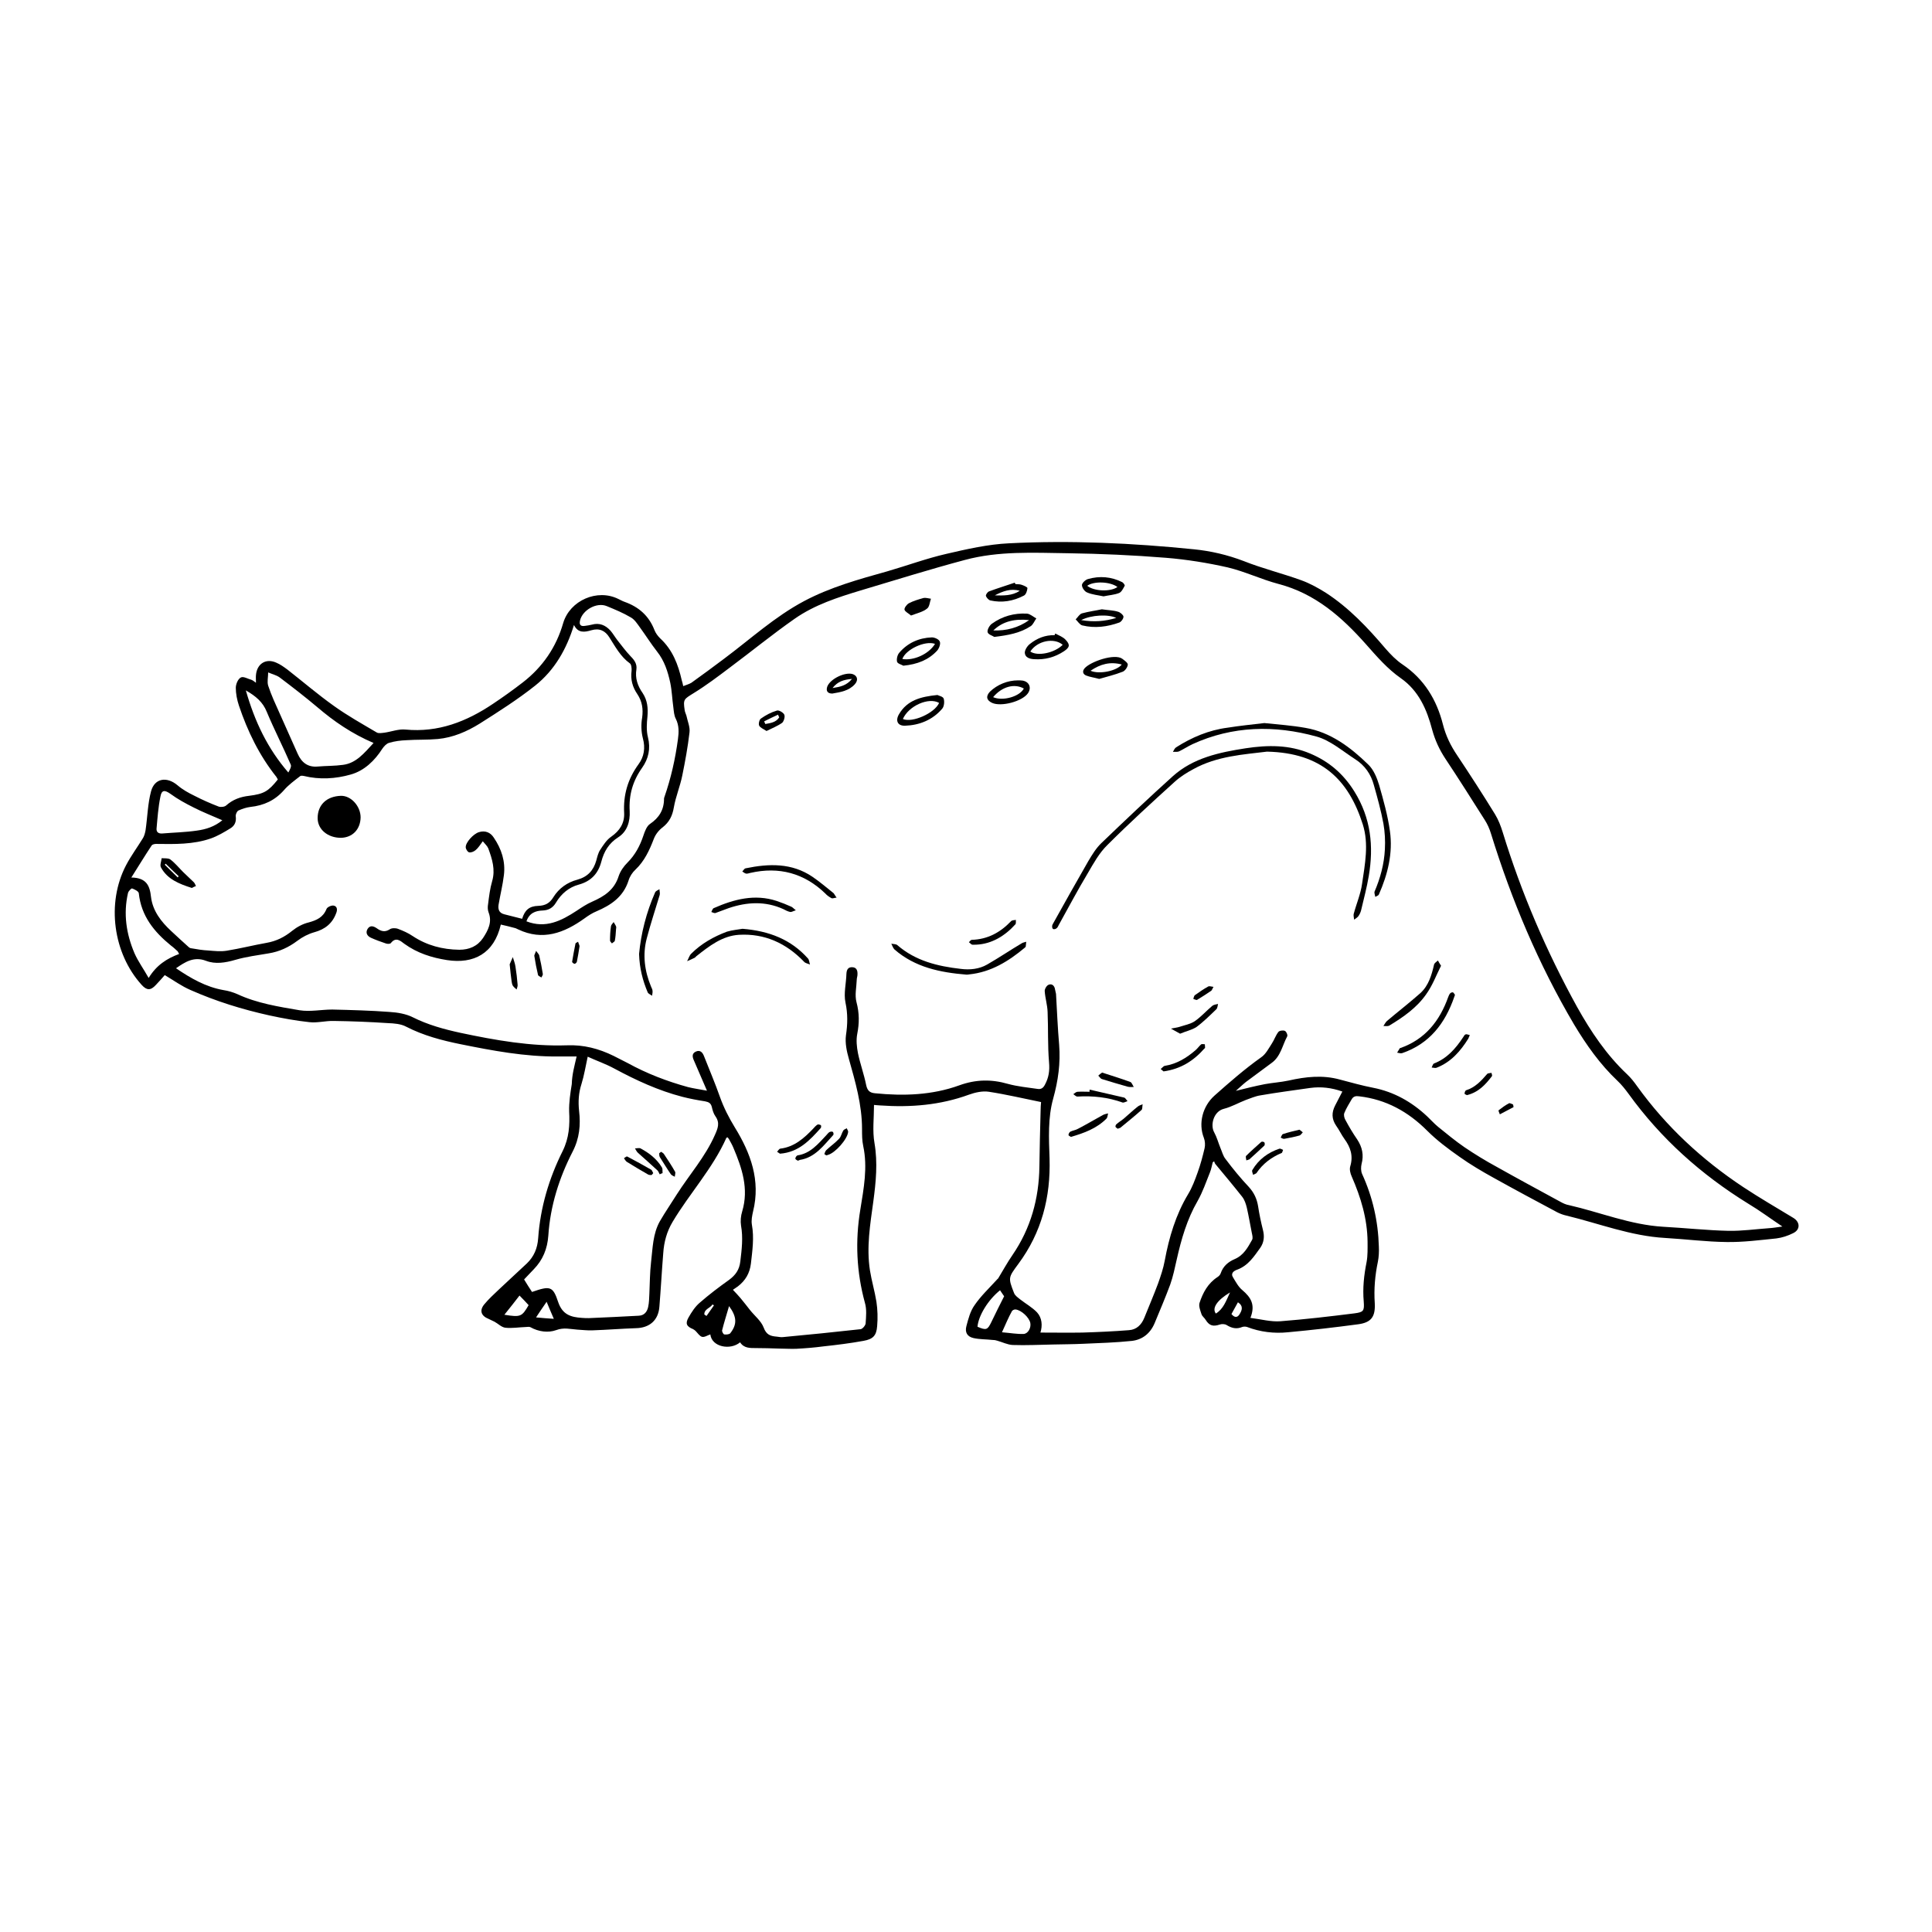 <?xml version="1.0" encoding="UTF-8"?>
<!-- Uploaded to: SVG Repo, www.svgrepo.com, Generator: SVG Repo Mixer Tools -->
<svg fill="#000000" width="800px" height="800px" version="1.1" viewBox="144 144 512 512" xmlns="http://www.w3.org/2000/svg">
 <g>
  <path d="m296.82 423.98h-5.023c-8.715 0.062-17.176-1.527-25.699-3.246-5.023-1.02-9.859-2.289-14.441-4.644-1.398-0.762-3.246-0.891-4.836-0.953-4.769-0.316-9.605-0.508-14.375-0.574-2.164-0.062-4.391 0.574-6.488 0.316-3.562-0.383-7.062-1.02-10.559-1.781-7.188-1.59-14.184-3.754-20.93-6.742-2.356-1.02-4.453-2.543-6.805-3.945-0.699 0.828-1.527 1.719-2.356 2.609-1.398 1.527-2.418 1.465-3.754 0-7.57-8.332-9.414-21.691-4.137-31.742 1.336-2.543 3.055-4.836 4.516-7.25 0.316-0.574 0.508-1.273 0.637-1.973 0.508-3.434 0.574-7.062 1.465-10.367 0.953-3.5 4.199-3.945 6.996-1.59 1.336 1.145 2.926 2.035 4.516 2.801 2.098 1.082 4.262 2.035 6.426 2.863 0.574 0.191 1.59 0.062 1.973-0.316 1.781-1.59 3.816-2.289 6.043-2.543 3.945-0.508 5.09-1.145 7.633-4.324-0.129-0.191-0.191-0.445-0.383-0.699-4.516-5.66-7.633-12.086-9.922-18.895-0.508-1.527-0.828-3.18-0.828-4.707 0-0.953 0.574-2.356 1.336-2.734 0.637-0.383 1.91 0.383 2.863 0.637 0.316 0.129 0.637 0.383 1.145 0.762 0-0.828-0.062-1.465 0-2.035 0.254-2.988 2.609-4.516 5.344-3.309 1.082 0.445 2.035 1.145 2.988 1.844 4.07 3.18 8.078 6.617 12.277 9.605 3.625 2.609 7.508 4.769 11.387 7.062 0.508 0.316 1.336 0.129 2.035 0.062 1.844-0.254 3.754-1.02 5.598-0.828 8.652 0.828 16.156-2.098 23.156-6.805 2.672-1.781 5.344-3.691 7.887-5.66 5.281-4.07 8.906-9.352 10.75-15.777 1.781-5.981 9.031-9.16 14.629-6.359 0.574 0.254 1.082 0.574 1.652 0.762 3.754 1.336 6.426 3.691 7.887 7.441 0.316 0.828 0.891 1.59 1.527 2.227 3.309 3.055 4.769 6.934 5.727 11.133 0.129 0.445 0.254 0.828 0.383 1.527 0.762-0.316 1.527-0.508 2.164-0.891 2.926-2.098 5.789-4.199 8.652-6.359 6.996-5.215 13.422-11.133 21.184-15.266 6.934-3.691 14.504-5.789 22.012-7.887 5.281-1.527 10.434-3.434 15.711-4.644 5.469-1.273 11.07-2.543 16.602-2.801 16.348-0.828 32.762-0.062 49.047 1.59 4.453 0.445 8.844 1.465 13.168 3.117 4.961 1.973 10.18 3.246 15.266 5.09 2.289 0.828 4.453 2.035 6.488 3.309 6.172 4.008 11.133 9.289 15.84 14.82 1.336 1.527 2.801 3.055 4.516 4.199 5.727 3.879 9.031 9.352 10.688 15.902 0.762 2.988 2.035 5.598 3.754 8.141 3.434 5.152 6.805 10.367 10.051 15.648 0.891 1.465 1.527 3.117 2.035 4.769 4.961 16.156 11.578 31.551 19.719 46.309 3.625 6.488 7.762 12.66 13.23 17.812 1.02 0.953 1.91 2.098 2.672 3.18 7.695 10.688 17.176 19.465 28.117 26.719 4.324 2.863 8.844 5.469 13.23 8.141 1.844 1.082 1.973 3.117 0 4.07-1.398 0.699-2.926 1.207-4.453 1.398-4.391 0.445-8.777 1.02-13.168 0.953-5.469-0.062-10.879-0.762-16.348-1.082-9.031-0.508-17.43-3.816-26.082-5.914-0.891-0.191-1.719-0.508-2.481-0.891-5.598-2.988-11.195-5.981-16.793-9.098-3.117-1.719-6.234-3.562-9.098-5.598-2.988-2.098-5.981-4.324-8.586-6.934-5.023-5.023-10.879-8.27-18.004-9.098-0.891-0.129-1.527 0-1.973 0.762-0.699 1.207-1.465 2.418-1.973 3.691-0.191 0.508 0 1.336 0.316 1.844 0.953 1.781 1.973 3.5 3.117 5.152 1.336 2.035 1.781 4.137 1.145 6.488-0.191 0.828-0.191 1.844 0.129 2.609 2.801 6.106 4.262 12.531 4.453 19.273 0.062 1.336 0 2.734-0.254 4.008-0.762 3.625-1.082 7.25-0.828 11.004 0.191 3.625-0.953 5.152-4.516 5.598-6.172 0.828-12.277 1.527-18.449 2.098-3.691 0.383-7.379-0.062-10.879-1.398-0.383-0.129-0.891-0.129-1.273 0-1.527 0.637-2.801 0.316-4.137-0.508-0.508-0.316-1.336-0.316-1.844-0.129-1.719 0.574-2.734 0.316-3.691-1.207-0.316-0.574-0.953-0.953-1.145-1.59-0.316-0.953-0.762-2.098-0.508-2.926 0.891-2.734 2.227-5.215 4.769-6.871 0.316-0.191 0.699-0.574 0.828-0.953 0.637-1.91 1.973-3.055 3.754-3.816 2.356-1.02 3.434-3.055 4.582-5.09 0.254-0.445 0.062-1.207-0.062-1.781-0.445-2.227-0.828-4.516-1.336-6.742-0.254-1.02-0.574-2.035-1.207-2.863-2.356-2.988-4.769-5.852-7.188-8.777-0.129-0.191-0.191-0.445-0.254-0.637-0.129 0.062-0.254 0.129-0.383 0.254-0.254 0.891-0.383 1.844-0.762 2.734-1.02 2.543-1.91 5.152-3.246 7.508-2.801 4.836-4.324 10.113-5.535 15.52-0.508 2.227-0.953 4.453-1.719 6.617-1.273 3.434-2.734 6.871-4.137 10.242-1.145 2.734-3.246 4.391-6.043 4.707-4.262 0.445-8.586 0.574-12.852 0.762-2.672 0.129-5.344 0.129-8.016 0.191-3.562 0.062-7.125 0.254-10.688 0.129-1.398-0.062-2.734-0.762-4.137-1.145-0.383-0.129-0.762-0.191-1.207-0.191-1.719-0.191-3.434-0.129-5.09-0.508-1.652-0.383-2.289-1.527-1.844-3.18 0.508-1.91 1.02-3.945 2.164-5.535 1.652-2.418 3.816-4.453 5.789-6.617 0.129-0.191 0.316-0.316 0.445-0.445 1.273-2.098 2.418-4.199 3.816-6.234 4.836-7.062 6.996-14.887 7.125-23.348 0.062-4.898 0.191-9.797 0.316-14.695 0-0.891 0.062-1.781 0.129-2.481-4.707-0.953-9.289-2.035-13.867-2.734-1.652-0.254-3.625 0.191-5.215 0.762-7.633 2.801-15.52 3.434-23.602 2.863-0.637-0.062-1.207-0.062-1.59-0.129 0 3.434-0.445 6.871 0.129 10.113 0.891 5.215 0.383 10.305-0.316 15.52-0.828 6.043-1.844 12.086-0.891 18.191 0.445 2.801 1.273 5.535 1.719 8.332 0.316 2.098 0.383 4.324 0.191 6.488-0.191 2.481-1.082 3.434-3.625 3.879-3.5 0.637-7.062 1.082-10.625 1.465-2.356 0.316-4.769 0.508-7.188 0.637-1.527 0.062-3.117-0.062-4.707-0.062-1.973-0.062-3.945-0.129-5.914-0.129-1.652 0-3.246 0.062-4.262-1.527-2.543 2.164-7.508 1.273-7.887-2.098-0.762 0.254-1.59 0.828-2.227 0.637-0.637-0.191-1.145-1.02-1.719-1.59-0.191-0.191-0.445-0.316-0.637-0.445-1.719-0.699-2.098-1.465-1.207-3.055 0.828-1.465 1.781-2.926 2.988-3.945 2.481-2.164 5.09-4.137 7.762-6.043 1.719-1.273 2.734-2.672 2.988-4.898 0.383-3.18 0.762-6.297 0.191-9.477-0.191-1.207-0.062-2.609 0.316-3.816 1.781-5.981-0.062-11.449-2.356-16.855-0.316-0.762-0.762-1.527-1.145-2.227-0.129-0.191-0.254-0.383-0.383-0.508-0.129 0.062-0.254 0.062-0.316 0.129-3.625 8.141-9.734 14.695-14.25 22.266-1.527 2.543-2.289 5.344-2.481 8.27-0.383 4.707-0.637 9.477-1.02 14.184-0.254 3.625-2.609 5.66-6.234 5.727-3.816 0.129-7.695 0.445-11.516 0.574-1.336 0.062-2.672-0.129-4.008-0.191-1.844-0.129-3.562-0.637-5.598 0.129-2.098 0.762-4.644 0.445-6.805-0.762-0.316-0.191-0.828-0.062-1.207-0.062-1.844 0.062-3.691 0.383-5.469 0.191-1.02-0.129-1.91-1.082-2.863-1.59-0.508-0.254-1.082-0.508-1.59-0.762-1.91-0.762-2.481-2.164-1.145-3.816 1.145-1.398 2.543-2.672 3.879-3.945 2.481-2.356 4.961-4.582 7.441-6.934 1.844-1.781 2.801-3.945 2.988-6.68 0.574-8.141 2.863-15.84 6.488-23.09 1.719-3.5 1.91-6.871 1.719-10.496-0.062-2.418 0.316-4.836 0.699-7.25 0.07-2.613 0.707-4.777 1.281-7.32zm41.41 61.832c0.762 0.828 1.465 1.527 2.035 2.227 0.828 1.02 1.652 2.035 2.481 3.117 1.207 1.527 2.988 2.926 3.625 4.644 0.699 1.91 1.781 2.289 3.434 2.418 0.574 0.062 1.145 0.191 1.652 0.129 6.871-0.637 13.742-1.336 20.609-2.098 0.508-0.062 1.273-0.953 1.336-1.527 0.129-1.844 0.316-3.754-0.191-5.469-2.227-8.141-2.609-16.348-1.207-24.746 0.891-5.535 1.973-11.133 0.762-16.793-0.316-1.465-0.316-2.988-0.316-4.516 0-6.426-1.781-12.531-3.5-18.637-0.574-1.973-1.02-4.199-0.762-6.172 0.445-2.988 0.508-5.727-0.129-8.715-0.508-2.418 0.191-5.09 0.254-7.633 0.062-1.082 0.445-1.781 1.59-1.719 1.145 0.062 1.398 0.953 1.336 1.973 0 0.445-0.191 0.891-0.191 1.336-0.062 1.973-0.574 4.07-0.062 5.981 0.762 2.863 0.762 5.535 0.191 8.398-0.316 1.652-0.129 3.434 0.191 5.09 0.574 2.801 1.59 5.535 2.164 8.398 0.316 1.527 0.953 2.098 2.356 2.227 7.57 0.762 15.141 0.508 22.328-2.098 4.391-1.59 8.523-1.652 12.914-0.383 2.543 0.699 5.281 0.953 7.887 1.336 0.891 0.129 1.465-0.254 1.91-1.145 1.02-1.91 1.273-3.691 1.082-5.914-0.383-4.453-0.191-8.906-0.383-13.359-0.062-1.844-0.637-3.625-0.762-5.469-0.062-0.574 0.508-1.527 1.02-1.719 0.891-0.383 1.59 0.254 1.719 1.273 0.062 0.383 0.191 0.762 0.254 1.145 0.254 4.516 0.445 9.031 0.828 13.484 0.383 4.898-0.254 9.477-1.59 14.312-1.398 4.961-1.145 10.496-0.953 15.777 0.316 10.305-2.098 19.656-8.27 27.988-2.672 3.625-2.734 3.625-1.145 7.695 0.254 0.699 1.02 1.207 1.652 1.719 1.465 1.145 3.18 2.098 4.453 3.434 1.336 1.465 1.465 3.5 0.891 5.344 3.816 0 7.441 0.062 11.133 0 4.137-0.129 8.27-0.316 12.34-0.637 1.973-0.129 3.309-1.398 4.07-3.309 1.207-2.988 2.481-5.981 3.625-9.031 0.699-1.973 1.398-4.008 1.781-6.106 1.145-6.172 2.926-12.148 6.172-17.559 1.082-1.781 1.844-3.816 2.543-5.789 0.762-2.098 1.336-4.262 1.844-6.426 0.191-0.828 0.129-1.91-0.191-2.734-1.527-3.879-0.316-8.398 2.801-11.195 4.008-3.562 8.016-7.062 12.406-10.18 1.207-0.828 1.973-2.356 2.801-3.625 0.637-0.953 1.02-2.164 1.719-3.055 0.254-0.383 1.273-0.508 1.719-0.316 0.383 0.129 0.828 1.145 0.637 1.465-1.273 2.356-1.719 5.281-4.07 6.996-2.289 1.719-4.582 3.371-6.871 5.09-0.953 0.762-1.844 1.652-2.672 2.356 2.543-0.637 5.09-1.273 7.695-1.781 2.098-0.383 4.199-0.508 6.297-0.953 4.516-1.02 9.031-1.527 13.613-0.254 2.926 0.762 5.789 1.59 8.777 2.164 5.535 1.082 10.242 3.754 14.312 7.57 0.953 0.891 1.844 1.91 2.926 2.801 2.289 1.844 4.582 3.754 6.996 5.406 2.734 1.844 5.535 3.562 8.461 5.152 5.66 3.18 11.324 6.234 17.047 9.352 0.699 0.383 1.398 0.699 2.164 0.828 8.332 1.91 16.285 5.215 24.938 5.727 5.789 0.316 11.578 0.953 17.367 1.082 3.562 0.062 7.125-0.445 10.688-0.699 1.082-0.062 2.164-0.254 3.562-0.445-3.246-2.164-6.043-4.262-9.031-6.043-12.469-7.695-23.156-17.238-31.742-29.133-0.891-1.207-1.844-2.418-2.926-3.434-4.644-4.391-8.27-9.543-11.516-14.949-9.414-15.965-16.539-32.887-22.012-50.57-0.383-1.273-0.953-2.543-1.652-3.625-3.434-5.406-6.871-10.879-10.434-16.223-1.59-2.418-2.734-4.898-3.5-7.695-1.398-5.344-3.562-10.305-8.27-13.613-3.562-2.481-6.359-5.727-9.223-8.969-6.426-7.25-13.484-13.484-23.219-16.031-4.582-1.207-8.906-3.309-13.484-4.391-5.344-1.207-10.879-2.098-16.348-2.543-8.652-0.699-17.301-1.082-25.953-1.207-9.16-0.129-18.383-0.637-27.352 1.781-9.289 2.481-18.449 5.344-27.609 8.078-6.106 1.844-12.215 3.816-17.492 7.508-5.914 4.137-11.516 8.715-17.238 12.977-3.117 2.356-6.234 4.707-9.543 6.742-2.543 1.59-2.801 1.59-2.356 4.516 0.062 0.508 0.316 0.953 0.445 1.398 0.316 1.527 1.02 3.055 0.828 4.516-0.445 3.816-1.145 7.633-1.91 11.387-0.574 2.863-1.719 5.535-2.227 8.398-0.383 2.289-1.207 3.945-2.988 5.344-1.02 0.762-1.91 1.91-2.356 3.117-1.145 2.988-2.481 5.852-4.836 8.078-0.828 0.762-1.527 1.844-1.844 2.926-1.398 4.324-4.644 6.488-8.523 8.141-1.082 0.445-2.164 1.145-3.117 1.844-5.406 3.879-11.07 6.043-17.621 2.926-0.316-0.129-0.574-0.316-0.953-0.383-1.207-0.316-2.418-0.637-3.625-0.891-1.781 7.695-7.188 10.496-14.25 9.414-4.07-0.637-7.887-1.844-11.324-4.324-1.02-0.762-2.227-1.91-3.562-0.191-0.191 0.254-0.891 0.254-1.273 0.129-1.336-0.445-2.734-0.953-4.008-1.527-0.953-0.445-1.527-1.273-0.891-2.356 0.699-1.082 1.652-0.699 2.481-0.129 1.082 0.762 2.098 1.082 3.371 0.254 0.508-0.383 1.59-0.383 2.227-0.129 1.336 0.508 2.672 1.082 3.879 1.91 3.754 2.481 7.887 3.562 12.34 3.625 2.672 0 4.836-0.953 6.297-3.117 1.336-2.035 2.481-4.199 1.465-6.805-0.254-0.637-0.254-1.465-0.129-2.164 0.254-2.035 0.508-4.137 1.082-6.106 0.891-3.055 0-5.852-1.02-8.652-0.254-0.637-0.828-1.145-1.465-1.91-0.699 0.953-1.207 1.781-1.91 2.356-0.445 0.383-1.207 0.699-1.719 0.574-0.383-0.062-0.891-0.891-0.891-1.336-0.062-1.273 2.035-3.562 3.5-4.008 1.652-0.508 3.055 0.062 3.945 1.465 2.035 2.988 3.117 6.297 2.672 9.922-0.316 2.609-0.953 5.152-1.398 7.762-0.191 1.145 0 2.227 1.465 2.609 1.59 0.383 3.18 0.828 4.769 1.207 0.699-2.289 1.844-3.371 4.324-3.434 1.781-0.062 2.988-0.699 3.945-2.289 1.465-2.356 3.691-3.945 6.359-4.644 2.734-0.762 4.262-2.418 5.023-5.09 0.254-0.953 0.508-2.035 1.02-2.801 0.828-1.273 1.719-2.672 2.926-3.5 2.289-1.59 3.562-3.625 3.434-6.297-0.254-4.769 0.953-8.969 3.816-12.914 1.465-1.973 1.844-4.324 1.145-6.871-0.445-1.719-0.508-3.691-0.191-5.469 0.316-2.289 0-4.324-1.273-6.234-1.273-1.844-1.844-3.879-1.527-6.172 0.062-0.637-0.062-1.719-0.445-1.973-2.481-1.781-3.879-4.453-5.469-6.934-1.082-1.719-2.609-2.481-4.769-1.844-1.719 0.508-3.5 0.828-4.582-1.398-1.973 6.426-5.152 11.961-10.242 16.031-4.644 3.691-9.734 6.934-14.758 10.113-3.371 2.098-7.062 3.691-11.07 4.07-2.801 0.254-5.598 0.129-8.332 0.316-1.527 0.062-3.117 0.254-4.582 0.699-0.699 0.191-1.336 0.891-1.781 1.527-2.035 3.18-4.769 5.852-8.398 6.871-4.008 1.145-8.27 1.398-12.406 0.383-0.316-0.062-0.828-0.129-1.02 0.062-1.465 1.145-3.055 2.289-4.262 3.691-2.418 2.734-5.344 4.07-8.906 4.453-1.082 0.129-2.164 0.508-3.18 0.953-0.383 0.191-0.762 1.02-0.699 1.527 0.191 1.398-0.254 2.481-1.398 3.18-1.652 1.02-3.371 2.035-5.152 2.672-4.707 1.652-9.668 1.527-14.566 1.465-0.383 0-0.953 0.129-1.145 0.383-1.781 2.672-3.434 5.406-5.406 8.523 4.008 0.062 4.898 2.164 5.215 5.152 0.445 3.691 2.672 6.551 5.344 9.031 1.527 1.398 2.988 2.801 4.582 4.199 0.191 0.191 0.508 0.383 0.828 0.383 1.465 0.254 2.926 0.508 4.453 0.574 1.59 0.129 3.246 0.316 4.836 0.062 3.562-0.574 7.062-1.465 10.625-2.098 2.543-0.445 4.707-1.527 6.742-3.18 1.273-1.02 2.801-1.844 4.391-2.227 2.098-0.574 3.816-1.336 4.707-3.562 0.191-0.508 1.336-1.02 1.91-0.891 0.953 0.191 1.02 1.145 0.637 2.035-1.02 2.734-2.988 4.262-5.789 5.023-1.59 0.445-3.18 1.273-4.516 2.289-2.289 1.719-4.769 2.863-7.57 3.309-2.988 0.508-5.981 0.891-8.844 1.719-2.609 0.762-5.281 1.207-7.762 0.254-3.18-1.207-5.469 0.254-7.953 1.973 3.945 2.672 7.887 4.961 12.594 5.789 1.273 0.191 2.543 0.574 3.691 1.082 5.215 2.418 10.879 3.309 16.477 4.262 2.801 0.445 5.789-0.191 8.652-0.191 5.09 0.129 10.18 0.254 15.203 0.637 2.098 0.129 4.324 0.508 6.106 1.398 4.07 2.035 8.27 3.18 12.66 4.137 9.289 1.973 18.637 3.625 28.18 3.309 4.453-0.191 8.523 0.891 12.406 2.801 1.273 0.637 2.481 1.273 3.754 1.91 5.09 2.801 10.434 4.836 15.965 6.359 1.527 0.383 3.055 0.574 5.023 0.953-1.273-2.926-2.356-5.469-3.434-7.953-0.445-0.953-0.637-1.91 0.508-2.418 1.145-0.508 1.781 0.254 2.164 1.273 1.398 3.562 2.926 7.125 4.199 10.75 1.02 2.863 2.356 5.469 3.945 8.078 4.199 6.805 6.871 14.059 4.836 22.266-0.254 1.145-0.508 2.356-0.316 3.5 0.637 3.5 0.129 6.871-0.254 10.305-0.316 2.609-1.465 4.516-3.434 6.043-0.449 0.289-0.895 0.605-1.34 0.926zm-53.242 0.57c4.769-1.652 5.535-1.59 6.934 2.672 1.145 3.371 3.371 4.008 6.297 4.199 0.637 0.062 1.207 0.062 1.844 0.062 4.391-0.191 8.777-0.383 13.23-0.637 1.465-0.062 2.227-1.082 2.481-2.356 0.254-1.145 0.254-2.356 0.316-3.5 0.129-2.801 0.129-5.598 0.445-8.332 0.445-3.691 0.445-7.508 2.356-10.879 1.398-2.418 2.988-4.707 4.453-7.062 3.371-5.281 7.57-9.988 10.113-15.777 0.762-1.719 1.398-3.18 0.129-4.961-0.508-0.699-0.762-1.652-0.953-2.481-0.254-0.953-0.762-1.273-1.781-1.465-2.035-0.316-4.07-0.699-6.043-1.207-6.359-1.652-12.277-4.391-18.066-7.508-2.227-1.207-4.644-2.035-6.996-3.117-0.574 2.609-0.953 5.023-1.652 7.25-0.762 2.356-0.891 4.644-0.637 7.062 0.445 3.754 0.129 7.316-1.719 10.879-3.562 6.934-5.914 14.375-6.426 22.199-0.254 3.562-1.465 6.488-3.879 8.969-0.891 0.891-1.719 1.844-2.543 2.672 0.762 1.281 1.398 2.234 2.098 3.316zm190.39 6.871c2.926 0.383 5.469 1.082 7.953 0.891 6.551-0.508 13.105-1.273 19.656-2.098 2.356-0.316 2.609-0.637 2.418-3.117-0.316-3.562 0.062-6.996 0.762-10.496 0.316-1.719 0.254-3.562 0.254-5.344-0.062-6.106-1.781-11.77-4.199-17.301-0.383-0.828-0.637-1.91-0.383-2.734 0.828-2.734 0.062-5.023-1.527-7.188-0.828-1.145-1.398-2.418-2.227-3.562-1.207-1.781-1.207-3.5-0.254-5.344 0.637-1.207 1.273-2.418 1.91-3.691-2.863-1.02-5.66-1.336-8.523-0.953-4.391 0.637-8.844 1.207-13.23 1.973-1.273 0.191-2.543 0.762-3.816 1.207-1.973 0.762-3.816 1.844-5.852 2.356-2.734 0.699-3.625 4.324-2.543 6.234 0.699 1.273 1.082 2.734 1.652 4.137 0.445 1.02 0.699 2.164 1.398 2.988 1.91 2.543 3.945 5.023 6.106 7.316 1.398 1.527 2.164 3.18 2.481 5.152 0.316 2.098 0.762 4.199 1.273 6.234 0.445 1.719 0.316 3.309-0.699 4.769-1.652 2.289-3.18 4.707-6.106 5.789-0.891 0.316-1.844 0.953-1.082 2.098 0.699 1.145 1.398 2.481 2.418 3.309 2.223 1.906 3.559 3.812 2.16 7.375zm-191.86-105.09c5.09 1.973 9.223-0.129 13.297-2.801 1.336-0.891 2.672-1.781 4.137-2.418 3.18-1.398 5.852-3.117 6.996-6.742 0.445-1.336 1.336-2.609 2.356-3.625 2.035-2.035 3.309-4.453 4.199-7.125 0.383-1.145 0.891-2.543 1.781-3.117 2.418-1.652 3.691-3.754 3.691-6.68 0-0.191 0.062-0.316 0.129-0.508 1.719-4.961 2.863-10.051 3.562-15.266 0.254-1.844 0.316-3.625-0.574-5.406-0.445-0.828-0.508-1.91-0.637-2.926-0.316-2.227-0.383-4.453-0.828-6.617-0.637-2.926-1.527-5.789-3.5-8.27-1.59-2.035-2.988-4.262-4.516-6.359-0.699-0.953-1.398-2.098-2.418-2.672-2.035-1.207-4.199-2.098-6.359-2.988-2.672-1.145-6.488 1.02-7.125 3.816-0.254 1.145 0.191 1.59 1.336 1.398 0.637-0.062 1.207-0.191 1.781-0.316 2.035-0.574 3.625 0.129 4.961 1.59 0.699 0.828 1.207 1.719 1.844 2.543 1.145 1.465 2.289 2.988 3.562 4.324 0.953 0.953 1.652 1.973 1.465 3.371-0.383 2.356 0.316 4.391 1.652 6.297 1.273 1.91 1.465 4.008 1.273 6.234-0.191 1.781-0.316 3.754 0.129 5.469 0.762 3.055 0.129 5.727-1.527 8.078-2.481 3.5-3.562 7.188-3.309 11.516 0.129 2.734-0.637 5.406-3.055 6.934-2.481 1.59-3.754 3.754-4.453 6.426-0.828 3.18-2.734 5.215-5.981 6.106-2.609 0.699-4.644 2.418-6.043 4.769-0.828 1.398-1.973 2.035-3.562 2.098-1.848 0.066-3.5 0.641-4.266 2.867zm-40.52-47.266c-5.789-2.481-10.496-5.727-14.887-9.477-3.246-2.734-6.617-5.344-9.988-7.887-0.891-0.637-2.035-0.891-3.055-1.336 0 1.207-0.316 2.481 0 3.5 0.828 2.543 1.973 4.961 3.055 7.379 1.59 3.562 3.18 7.125 4.769 10.688 1.02 2.289 2.672 3.625 5.344 3.371 2.227-0.191 4.453-0.129 6.68-0.445 3.5-0.449 5.602-3.121 8.082-5.793zm-51.527 55.914c-0.254-0.445-0.316-0.574-0.383-0.699-0.574-0.508-1.145-1.082-1.781-1.527-4.453-3.625-7.887-7.824-8.523-13.867-0.062-0.508-1.082-1.02-1.781-1.273-0.191-0.062-0.953 0.699-1.082 1.207-1.273 5.535-0.445 10.879 1.719 15.965 0.953 2.164 2.356 4.07 3.754 6.551 2.098-3.43 4.836-5.144 8.078-6.356zm11.449-35.43c-2.734-1.207-5.215-2.164-7.57-3.371-2.164-1.082-4.262-2.227-6.172-3.625-1.527-1.082-2.356-1.082-2.672 0.762-0.574 2.801-0.762 5.598-1.02 8.461-0.062 1.02 0.637 1.336 1.527 1.273 3.055-0.254 6.106-0.316 9.16-0.762 2.359-0.32 4.648-1.023 6.746-2.738zm6.234-34.414c2.356 8.27 5.789 15.457 11.258 21.754 0.383-0.699 0.891-1.59 0.637-2.098-2.035-4.707-4.391-9.289-6.359-13.996-1.016-2.543-2.863-4.133-5.535-5.66zm200.38 170.1c2.289 0.191 4.008 0.508 5.727 0.445 1.207-0.062 2.035-1.652 1.781-2.926-0.316-1.465-2.356-3.371-3.879-3.562-0.316-0.062-0.891 0.191-1.02 0.508-0.891 1.59-1.59 3.309-2.609 5.535zm-0.508-11.133c-3.18 2.543-5.727 6.742-5.981 9.668 2.356 1.02 2.672 0.828 3.691-1.273 1.082-2.227 2.164-4.453 3.371-6.805-0.254-0.379-0.637-0.891-1.082-1.59zm-131.36 6.488c4.324 0.699 4.644 0.508 6.426-2.543-0.699-0.762-1.398-1.527-2.418-2.543-1.207 1.59-2.481 3.18-4.008 5.086zm59.543-2.289c-0.699 2.418-1.336 4.391-1.844 6.426-0.062 0.316 0.316 1.02 0.574 1.082 0.508 0.062 1.336 0 1.59-0.316 1.84-2.356 1.777-4.328-0.32-7.191zm-46.438 3.371c-0.699-1.652-1.273-2.926-1.91-4.516-1.02 1.465-1.781 2.609-2.801 4.137 1.785 0.188 3.055 0.254 4.711 0.379zm179.2-6.996c-3.5 2.098-4.836 4.199-3.754 5.598 1.973-1.207 2.672-3.246 3.754-5.598zm2.098 2.609c-0.574 1.082-1.145 2.098-1.719 3.117 0.762 0.953 1.527 1.02 2.098 0.129 0.703-1.086 1.148-2.231-0.379-3.246zm-141.41 3.242c0.191 0.129 0.383 0.254 0.574 0.383 0.637-0.953 1.336-1.844 1.973-2.801-0.129-0.062-0.254-0.191-0.383-0.254-0.637 1.02-2.227 1.211-2.164 2.672z"/>
  <path d="m479.77 343.19c-6.106 0.762-13.23 1.145-19.527 4.644-1.781 0.953-3.5 2.035-4.961 3.371-6.043 5.469-12.086 11.004-17.812 16.73-2.164 2.098-3.691 4.898-5.215 7.508-2.672 4.453-5.09 9.031-7.633 13.613-0.191 0.316-0.316 0.762-0.637 0.953-0.191 0.191-0.637 0.316-0.891 0.191-0.191-0.062-0.316-0.508-0.254-0.828 0-0.254 0.191-0.508 0.316-0.762 3.055-5.469 6.106-10.941 9.223-16.348 1.02-1.719 2.098-3.5 3.5-4.836 6.234-5.981 12.531-11.961 18.957-17.746 5.406-4.836 12.277-6.297 19.273-7.379 5.852-0.891 11.578-0.953 17.113 1.398 4.961 2.098 8.777 5.344 11.703 10.051 4.391 7.062 5.152 14.504 3.816 22.391-0.508 3.055-1.336 6.106-2.035 9.098-0.129 0.508-0.383 1.082-0.699 1.527-0.254 0.383-0.762 0.637-1.145 0.953-0.062-0.508-0.191-1.02-0.129-1.465 0.699-2.672 1.844-5.281 2.227-8.016 0.762-5.215 1.844-10.559 0.191-15.777-3.754-11.766-10.879-18.953-25.383-19.273z"/>
  <path d="m479.07 335.62c3.691 0.383 7.316 0.637 10.879 1.273 6.68 1.145 11.961 5.152 16.668 9.734 1.398 1.336 2.289 3.5 2.863 5.406 1.145 4.008 2.289 8.078 2.863 12.215 0.828 5.852-0.574 11.449-2.926 16.793-0.129 0.316-0.637 0.445-0.953 0.637-0.062-0.445-0.316-1.02-0.191-1.398 1.527-3.562 2.543-7.316 2.734-11.195 0.129-2.289 0-4.582-0.383-6.805-0.637-3.434-1.59-6.871-2.543-10.242-0.762-2.863-2.418-5.215-4.898-6.805-3.371-2.164-6.617-5.023-10.305-6.043-11.07-3.055-22.199-2.863-32.887 2.035-1.207 0.574-2.356 1.336-3.562 1.91-0.445 0.191-1.02 0.062-1.59 0.129 0.254-0.445 0.445-0.953 0.828-1.207 4.199-2.672 8.715-4.582 13.676-5.215 3.238-0.52 6.481-0.84 9.727-1.223z"/>
  <path d="m234.35 366.03c-3.5 0-6.172-2.227-6.172-5.215 0-3.5 2.356-5.789 6.172-5.914 2.672-0.062 5.215 2.734 5.215 5.727-0.062 3.176-2.16 5.336-5.215 5.402z"/>
  <path d="m400.12 402.29c-6.934-0.574-13.613-1.91-19.082-6.68-0.383-0.383-0.574-1.02-0.828-1.527 0.508 0.129 1.207 0.062 1.59 0.383 4.836 4.199 10.688 5.598 16.793 6.297 2.418 0.316 4.898 0.062 6.996-1.145 3.117-1.781 6.106-3.816 9.223-5.66 0.316-0.191 0.762-0.254 1.145-0.383-0.062 0.445-0.062 0.891-0.129 1.273 0 0.062-0.129 0.191-0.191 0.254-4.324 3.625-9.031 6.551-14.82 7.125-0.25 0.062-0.441 0.062-0.695 0.062z"/>
  <path d="m340.78 390.14c7.125 0.574 12.852 2.863 17.301 7.824 0.383 0.383 0.383 1.082 0.574 1.652-0.508-0.254-1.207-0.316-1.59-0.762-4.707-4.898-10.434-7.508-17.176-7.125-4.453 0.254-7.953 2.988-11.324 5.66-0.191 0.129-0.316 0.383-0.508 0.445-0.637 0.316-1.336 0.637-1.973 0.891 0.383-0.637 0.574-1.465 1.082-1.973 2.672-2.672 5.914-4.516 9.477-5.852 1.465-0.441 3.117-0.57 4.137-0.762z"/>
  <path d="m313.36 396.82c0.508-5.406 1.91-11.004 4.262-16.348 0.191-0.383 0.762-0.574 1.145-0.828 0 0.508 0.191 1.02 0.062 1.527-1.145 3.816-2.418 7.633-3.434 11.516-1.145 4.324-0.574 8.652 1.145 12.785 0.129 0.383 0.383 0.699 0.383 1.082 0.062 0.445-0.062 0.891-0.129 1.336-0.383-0.316-0.953-0.508-1.145-0.891-1.336-3.18-2.164-6.363-2.289-10.18z"/>
  <path d="m392.43 328.18c0.316 0.191 1.465 0.383 1.652 0.953 0.254 0.762 0.129 2.098-0.383 2.672-2.543 2.988-6.043 4.391-9.859 4.516-1.973 0.062-2.609-1.336-1.59-3.055 2.164-3.688 5.727-4.641 10.18-5.086zm-9.16 6.363c2.481 1.082 8.398-1.527 9.605-4.262-2.738-1.594-8.078 0.762-9.605 4.262z"/>
  <path d="m365.71 381.87c-0.637 0.062-1.082 0.316-1.398 0.129-0.574-0.316-1.145-0.699-1.59-1.207-5.598-5.406-12.277-7.188-19.848-5.469-0.383 0.062-0.762 0.254-1.145 0.191-0.383-0.062-0.699-0.383-1.02-0.574 0.316-0.254 0.508-0.762 0.891-0.828 6.172-1.273 12.215-1.465 17.684 2.227 1.973 1.336 3.816 2.926 5.66 4.391 0.195 0.25 0.32 0.57 0.766 1.141z"/>
  <path d="m407.5 312.79c-0.445-0.316-1.652-0.637-1.781-1.273s0.508-1.781 1.145-2.227c2.734-1.973 5.914-2.863 9.289-2.672 0.828 0.062 1.652 0.828 2.481 1.273-0.508 0.699-0.828 1.59-1.465 2.035-2.797 1.848-5.977 2.418-9.668 2.863zm9.227-4.453c-3.562-0.383-6.871 0.191-9.477 2.734 3.43 0.129 6.613-0.699 9.477-2.734z"/>
  <path d="m436 305.47c1.719 0.254 3.055 0.254 4.262 0.637 0.574 0.129 1.398 0.828 1.465 1.273 0.062 0.508-0.574 1.398-1.082 1.59-3.18 1.145-6.488 1.59-9.859 0.762-0.637-0.191-1.145-1.02-1.719-1.59 0.574-0.574 1.02-1.398 1.652-1.59 1.844-0.508 3.816-0.762 5.281-1.082zm-5.473 2.863c3.371 0.574 6.297 0.316 9.289-0.574-2.035-1.016-6.617-0.824-9.289 0.574z"/>
  <path d="m383.39 320.42c-0.383-0.254-1.465-0.508-1.652-1.02-0.191-0.699 0.062-1.844 0.574-2.418 2.227-2.609 5.215-3.945 8.652-4.07 0.699 0 1.91 0.508 2.098 1.145 0.254 0.574-0.191 1.781-0.699 2.356-2.293 2.484-5.219 3.629-8.973 4.008zm8.398-5.789c-2.672-0.953-7.824 1.527-8.652 4.008 2.926 0.512 6.996-1.27 8.652-4.008z"/>
  <path d="m423.66 311.89c0.953 0.508 2.035 0.891 2.734 1.652 1.273 1.336 1.082 2.035-0.445 3.055-2.418 1.59-5.023 2.289-7.887 2.098-1.207-0.062-2.418-0.445-2.481-1.719 0-0.762 0.699-1.844 1.398-2.356 1.844-1.465 4.008-2.356 6.488-2.289 0.062-0.188 0.125-0.312 0.191-0.441zm-6.617 4.773c1.91 1.336 6.426 0.383 8.586-1.781-2.289-1.973-6.742-1.082-8.586 1.781z"/>
  <path d="m413.8 324.3c0.254 0 0.762 0 1.207 0.062 1.781 0.316 2.418 1.91 1.398 3.371-1.527 2.164-7.062 3.625-9.477 2.543-1.527-0.699-1.719-1.781-0.574-2.988 1.914-1.844 4.648-2.988 7.445-2.988zm-6.613 4.453c2.609 1.145 7.062-0.191 8.141-2.289-2.543-1.402-5.789-0.512-8.141 2.289z"/>
  <path d="m435.3 323.92c-1.398-0.383-2.481-0.508-3.434-0.891-0.828-0.316-1.145-1.082-0.445-1.91 1.527-1.781 7.953-4.008 9.988-2.543 0.574 0.445 1.527 1.082 1.465 1.59-0.062 0.637-0.699 1.59-1.336 1.844-2.106 0.828-4.269 1.336-6.238 1.91zm-2.293-2.164c2.289 1.02 6.934 0.062 8.27-1.652-3.051-0.828-5.66-0.129-8.27 1.652z"/>
  <path d="m525.89 399.93c-1.273 2.543-2.289 5.281-3.945 7.57-2.481 3.562-6.043 6.043-9.734 8.27-0.383 0.254-1.082 0.129-1.59 0.129 0.316-0.445 0.574-1.02 0.953-1.336 2.926-2.481 5.981-4.836 8.844-7.379 2.164-1.973 2.988-4.769 3.625-7.57 0.129-0.445 0.637-0.699 1.02-1.082 0.191 0.383 0.383 0.699 0.828 1.398z"/>
  <path d="m436.45 302.04c-1.465-0.316-2.988-0.445-4.324-1.02-0.699-0.254-1.398-1.273-1.398-1.973 0-0.508 0.891-1.398 1.59-1.59 3.117-0.891 6.172-0.637 9.098 0.828 0.316 0.191 0.762 0.828 0.637 0.953-0.383 0.699-0.828 1.652-1.465 1.91-1.273 0.508-2.676 0.574-4.137 0.891zm3.688-2.481c-1.973-1.465-6.297-1.59-8.016-0.316 1.781 1.461 6.172 1.652 8.016 0.316z"/>
  <path d="m354.9 385.24c-0.699 0.191-1.145 0.508-1.465 0.445-0.637-0.129-1.273-0.445-1.844-0.762-4.769-2.164-9.605-1.91-14.504-0.254-1.145 0.383-2.289 0.891-3.434 1.273-0.316 0.129-0.762-0.129-1.145-0.254 0.191-0.316 0.316-0.891 0.637-1.02 5.344-2.356 10.879-3.816 16.668-1.91 1.336 0.445 2.609 0.953 3.879 1.527 0.316 0.125 0.57 0.441 1.207 0.953z"/>
  <path d="m529.58 407.63c-0.062 0.254-0.129 0.383-0.191 0.574-2.418 6.996-6.551 12.406-13.805 14.887-0.383 0.129-0.891-0.062-1.336-0.129 0.254-0.383 0.445-0.762 0.699-1.145 0-0.062 0.129-0.062 0.129-0.062 6.551-2.289 10.434-7.125 12.723-13.551 0.129-0.383 0.316-0.762 0.574-1.02 0.129-0.129 0.508-0.254 0.699-0.191 0.254 0.191 0.379 0.508 0.508 0.637z"/>
  <path d="m413.1 298.79c0.574 0.062 1.145 0 1.652 0.191 0.574 0.191 1.59 0.637 1.527 0.891-0.062 0.699-0.383 1.719-0.953 1.973-2.801 1.465-5.789 1.973-8.906 1.273-0.445-0.129-1.02-0.762-1.145-1.207-0.062-0.316 0.445-1.082 0.891-1.207 2.227-0.828 4.516-1.527 6.742-2.289 0.066 0.117 0.129 0.246 0.191 0.375zm-5.469 2.988c2.289 0.062 4.582 0.129 6.617-1.207-2.418-0.703-4.519 0.125-6.617 1.207z"/>
  <path d="m194.85 379.32c-3.371-1.082-6.488-2.289-8.207-5.469-0.316-0.637 0.129-1.59 0.191-2.418 0.762 0.062 1.719-0.062 2.289 0.316 1.273 0.953 2.289 2.227 3.434 3.371 0.891 0.891 1.844 1.719 2.801 2.672 0.254 0.254 0.383 0.637 0.574 1.02-0.383 0.125-0.762 0.316-1.082 0.508zm-3.754-2.797c0.062-0.129 0.191-0.191 0.254-0.316-1.145-1.082-2.289-2.164-3.434-3.309l-0.254 0.254c1.145 1.145 2.289 2.223 3.434 3.371z"/>
  <path d="m364.57 327.8c-1.273 0-1.719-0.699-1.336-1.844 0.762-2.035 4.707-3.945 6.742-3.309 1.273 0.445 1.527 1.59 0.574 2.672-1.59 1.781-3.816 2.102-5.981 2.481zm5.215-3.879c-2.164 0.191-3.754 0.637-5.152 2.418 2.035-0.32 3.691-0.637 5.152-2.418z"/>
  <path d="m385.43 307.12c-0.637-0.574-1.527-0.953-1.719-1.527-0.129-0.445 0.574-1.398 1.145-1.719 1.207-0.637 2.543-1.02 3.879-1.398 0.637-0.129 1.336 0.129 1.973 0.191-0.316 0.891-0.383 2.164-1.02 2.609-1.074 0.891-2.602 1.207-4.258 1.844z"/>
  <path d="m347.14 337.72c-0.891-0.574-1.719-0.891-1.973-1.465-0.191-0.445 0.062-1.59 0.508-1.844 1.273-0.891 2.672-1.652 4.199-2.098 0.508-0.191 1.719 0.508 1.973 1.082 0.254 0.574-0.129 1.781-0.574 2.164-1.27 0.887-2.734 1.461-4.133 2.16zm-0.637-2.547c0.129 0.254 0.191 0.445 0.316 0.699 1.398-0.254 2.863-0.445 3.691-1.781-0.129-0.254-0.254-0.445-0.316-0.699-1.211 0.574-2.481 1.148-3.691 1.781z"/>
  <path d="m456.74 417.94c-0.953-0.508-1.652-0.891-2.418-1.336 0.762-0.191 1.59-0.254 2.356-0.508 1.336-0.445 2.801-0.699 3.945-1.465 1.652-1.145 3.055-2.734 4.644-4.07 0.383-0.316 1.02-0.383 1.527-0.508-0.129 0.445-0.129 1.082-0.445 1.398-1.719 1.652-3.434 3.371-5.344 4.769-1.277 0.766-2.742 1.082-4.266 1.719z"/>
  <path d="m402.8 394.34c-0.637 0-0.953 0.062-1.207 0-0.316-0.129-0.508-0.445-0.828-0.637 0.254-0.254 0.508-0.637 0.762-0.637 4.262-0.129 7.57-1.973 10.434-4.961 0.254-0.254 0.828-0.254 1.273-0.316-0.062 0.383 0.062 0.891-0.129 1.145-2.797 3.117-6.297 5.215-10.305 5.406z"/>
  <path d="m432.76 432.76c3.055 0.699 6.043 1.398 9.098 2.098 0.383 0.062 0.637 0.637 0.953 0.953-0.445 0.129-0.953 0.445-1.273 0.383-3.879-1.398-7.887-1.844-12.023-1.59-0.383 0-0.762-0.445-1.082-0.637 0.383-0.254 0.762-0.637 1.145-0.637 1.082-0.062 2.098 0 3.18 0-0.059-0.25 0.004-0.379 0.004-0.57z"/>
  <path d="m452.35 427.93c-0.129-0.129-0.445-0.383-0.762-0.637 0.383-0.254 0.699-0.762 1.082-0.828 3.18-0.508 5.789-2.098 8.207-4.199 0.508-0.445 0.891-1.02 1.398-1.465 0.191-0.191 0.699-0.062 1.02-0.062 0 0.316 0.062 0.574 0.062 0.891 0 0.129-0.062 0.191-0.191 0.254-2.863 3.246-6.238 5.41-10.816 6.047z"/>
  <path d="m350.7 449.74c-0.129-0.062-0.445-0.316-0.762-0.508 0.254-0.254 0.508-0.762 0.828-0.828 3.754-0.445 6.359-2.801 8.777-5.344 0.316-0.383 0.699-0.762 1.082-1.02 0.191-0.129 0.637 0 0.891 0.129 0.129 0.062 0.129 0.574 0 0.762-2.863 3.184-5.793 6.43-10.816 6.809z"/>
  <path d="m533.52 418.32c-0.254 0.508-0.316 0.699-0.383 0.891-2.098 3.371-4.644 6.297-8.461 7.762-0.383 0.129-0.891-0.062-1.273-0.062 0.191-0.383 0.316-0.953 0.637-1.082 3.434-1.336 5.727-3.945 7.695-6.934 0.191-0.254 0.383-0.699 0.637-0.762 0.258-0.133 0.641 0.059 1.148 0.188z"/>
  <path d="m355.41 451.59c-0.191-0.129-0.637-0.316-0.637-0.574 0-0.254 0.316-0.762 0.574-0.828 3.434-0.508 5.469-3.055 7.633-5.344 0.254-0.254 0.508-0.637 0.828-0.828 0.254-0.129 0.699-0.191 0.891-0.062 0.191 0.129 0.254 0.699 0.129 0.828-2.543 2.734-4.769 5.981-8.906 6.617-0.066 0.062-0.195 0.125-0.512 0.191z"/>
  <path d="m427.8 445.29c-0.191-0.129-0.637-0.316-0.637-0.508 0-0.316 0.254-0.762 0.508-0.891 0.637-0.316 1.398-0.383 2.035-0.762 2.227-1.145 4.324-2.418 6.551-3.625 0.445-0.254 0.953-0.316 1.398-0.445-0.129 0.445-0.129 1.082-0.445 1.398-2.602 2.606-5.91 3.816-9.41 4.832z"/>
  <path d="m436.07 428.24c2.543 0.828 5.023 1.59 7.441 2.481 0.445 0.129 0.637 0.891 0.953 1.336-0.508 0-1.082 0.062-1.59-0.062-2.289-0.637-4.582-1.336-6.871-2.035-0.383-0.129-0.637-0.637-0.953-0.891 0.32-0.32 0.637-0.574 1.02-0.828z"/>
  <path d="m440.2 443.13c-0.191-0.191-0.508-0.316-0.574-0.508-0.062-0.191 0.062-0.574 0.254-0.699 0.574-0.508 1.273-0.953 1.844-1.398 1.273-1.082 2.481-2.227 3.754-3.246 0.383-0.316 0.891-0.445 1.336-0.637-0.129 0.508 0 1.273-0.316 1.527-1.844 1.652-3.754 3.18-5.598 4.707-0.191 0.062-0.383 0.125-0.699 0.254z"/>
  <path d="m362.98 450.19c-0.129-0.129-0.574-0.316-0.508-0.383 0.129-0.383 0.254-0.762 0.508-1.02 1.082-1.02 2.356-1.91 3.371-2.988 0.574-0.574 0.699-1.527 1.145-2.227 0.191-0.254 0.574-0.383 0.891-0.574 0.129 0.316 0.383 0.637 0.383 0.953-0.191 1.973-3.434 5.598-5.344 6.106-0.129 0.07-0.254 0.07-0.445 0.133z"/>
  <path d="m532.76 434.22c-0.129-0.062-0.637-0.254-0.637-0.383 0-0.316 0.191-0.828 0.383-0.891 2.418-0.762 4.008-2.481 5.598-4.324 0.191-0.254 0.762-0.191 1.145-0.316 0.062 0.316 0.254 0.699 0.129 0.891-1.656 2.16-3.5 4.258-6.617 5.023z"/>
  <path d="m279.07 399.55c0.129-0.316 0.508-1.145 0.828-1.91 0.254 0.828 0.574 1.652 0.699 2.481 0.254 1.59 0.445 3.18 0.574 4.836 0.062 0.445-0.191 0.891-0.254 1.273-0.383-0.316-0.762-0.637-1.02-1.02-0.191-0.316-0.254-0.762-0.316-1.145-0.191-1.336-0.32-2.609-0.512-4.516z"/>
  <path d="m286.07 395.99c0.445 0.637 0.762 0.891 0.828 1.207 0.383 1.652 0.699 3.246 0.953 4.898 0.062 0.316-0.254 0.637-0.383 0.953-0.316-0.254-0.828-0.383-0.891-0.699-0.383-1.59-0.699-3.246-0.953-4.898-0.129-0.316 0.188-0.699 0.445-1.461z"/>
  <path d="m465.58 405.53c-0.316 0.574-0.383 0.828-0.574 1.02-1.207 0.828-2.481 1.652-3.754 2.418-0.191 0.129-0.637-0.129-1.02-0.254 0.129-0.316 0.191-0.762 0.383-0.953 1.145-0.828 2.356-1.652 3.625-2.356 0.258-0.129 0.77 0.062 1.34 0.125z"/>
  <path d="m297.2 393.57c0.129 0.508 0.383 0.891 0.383 1.207-0.191 1.336-0.445 2.734-0.699 4.07-0.062 0.254-0.383 0.574-0.637 0.574-0.191 0-0.637-0.383-0.637-0.508 0.254-1.59 0.574-3.246 0.891-4.836 0-0.191 0.32-0.254 0.699-0.508z"/>
  <path d="m307.25 390.33c-0.062 1.02-0.129 2.035-0.316 2.988-0.062 0.254-0.508 0.445-0.762 0.699-0.191-0.254-0.508-0.508-0.508-0.762 0-1.273 0.062-2.543 0.254-3.816 0.062-0.383 0.445-0.699 0.699-1.082 0.191 0.383 0.508 0.762 0.637 1.145 0.125 0.191-0.004 0.512-0.004 0.828z"/>
  <path d="m545.1 437.4c-1.207 0.637-2.418 1.273-3.625 1.91-0.129-0.383-0.445-0.953-0.316-1.082 0.891-0.699 1.781-1.336 2.734-1.844 0.254-0.129 0.699 0.191 1.082 0.316 0.062 0.254 0.125 0.508 0.125 0.699z"/>
  <path d="m318.83 455.21c-0.191-0.316-0.316-0.762-0.574-1.02-1.719-1.59-3.434-3.117-5.152-4.644-0.383-0.316-0.574-0.828-0.828-1.207 0.508 0 1.082-0.191 1.465 0 2.289 1.207 4.324 2.801 5.66 5.023 0.254 0.383 0.129 1.02 0.191 1.527-0.25 0.066-0.508 0.191-0.762 0.32z"/>
  <path d="m317.11 454.89c-0.191 0.191-0.316 0.445-0.445 0.508-0.316 0-0.637 0-0.891-0.129-1.91-1.082-3.816-2.227-5.66-3.371-0.316-0.191-0.508-0.637-0.762-0.953 0.316-0.191 0.699-0.574 0.891-0.445 2.164 1.145 4.262 2.289 6.359 3.5 0.188 0.129 0.316 0.574 0.508 0.891z"/>
  <path d="m319.21 449.23c0.316 0.254 0.637 0.383 0.762 0.637 1.02 1.527 2.035 3.055 2.926 4.644 0.191 0.316-0.062 0.891-0.062 1.336-0.383-0.191-0.891-0.383-1.082-0.699-1.02-1.465-1.91-2.988-2.863-4.453-0.191-0.316-0.191-0.699-0.191-1.02 0.004-0.129 0.32-0.254 0.512-0.445z"/>
  <path d="m476.08 455.34c-0.129-0.508-0.383-1.02-0.191-1.273 1.652-2.801 4.137-4.644 7.188-5.66 0.254-0.062 0.637 0.191 0.953 0.316-0.129 0.254-0.191 0.762-0.383 0.828-2.734 1.145-5.023 2.863-6.68 5.344-0.121 0.129-0.379 0.191-0.887 0.445z"/>
  <path d="m474.3 451.52c-0.062-0.445-0.254-1.02-0.062-1.207 1.273-1.273 2.672-2.481 4.008-3.691 0.129-0.129 0.699-0.062 0.828 0.129 0.129 0.129 0.129 0.699 0 0.828-1.336 1.273-2.672 2.481-4.008 3.691-0.129 0.059-0.32 0.059-0.766 0.25z"/>
  <path d="m488.36 443.38c0.316 0.254 0.637 0.445 0.891 0.699-0.254 0.254-0.508 0.699-0.828 0.828-1.336 0.383-2.672 0.637-4.07 0.891-0.316 0.062-0.637-0.191-0.953-0.316 0.191-0.316 0.316-0.891 0.637-0.953 1.336-0.449 2.734-0.766 4.324-1.148z"/>
 </g>
</svg>